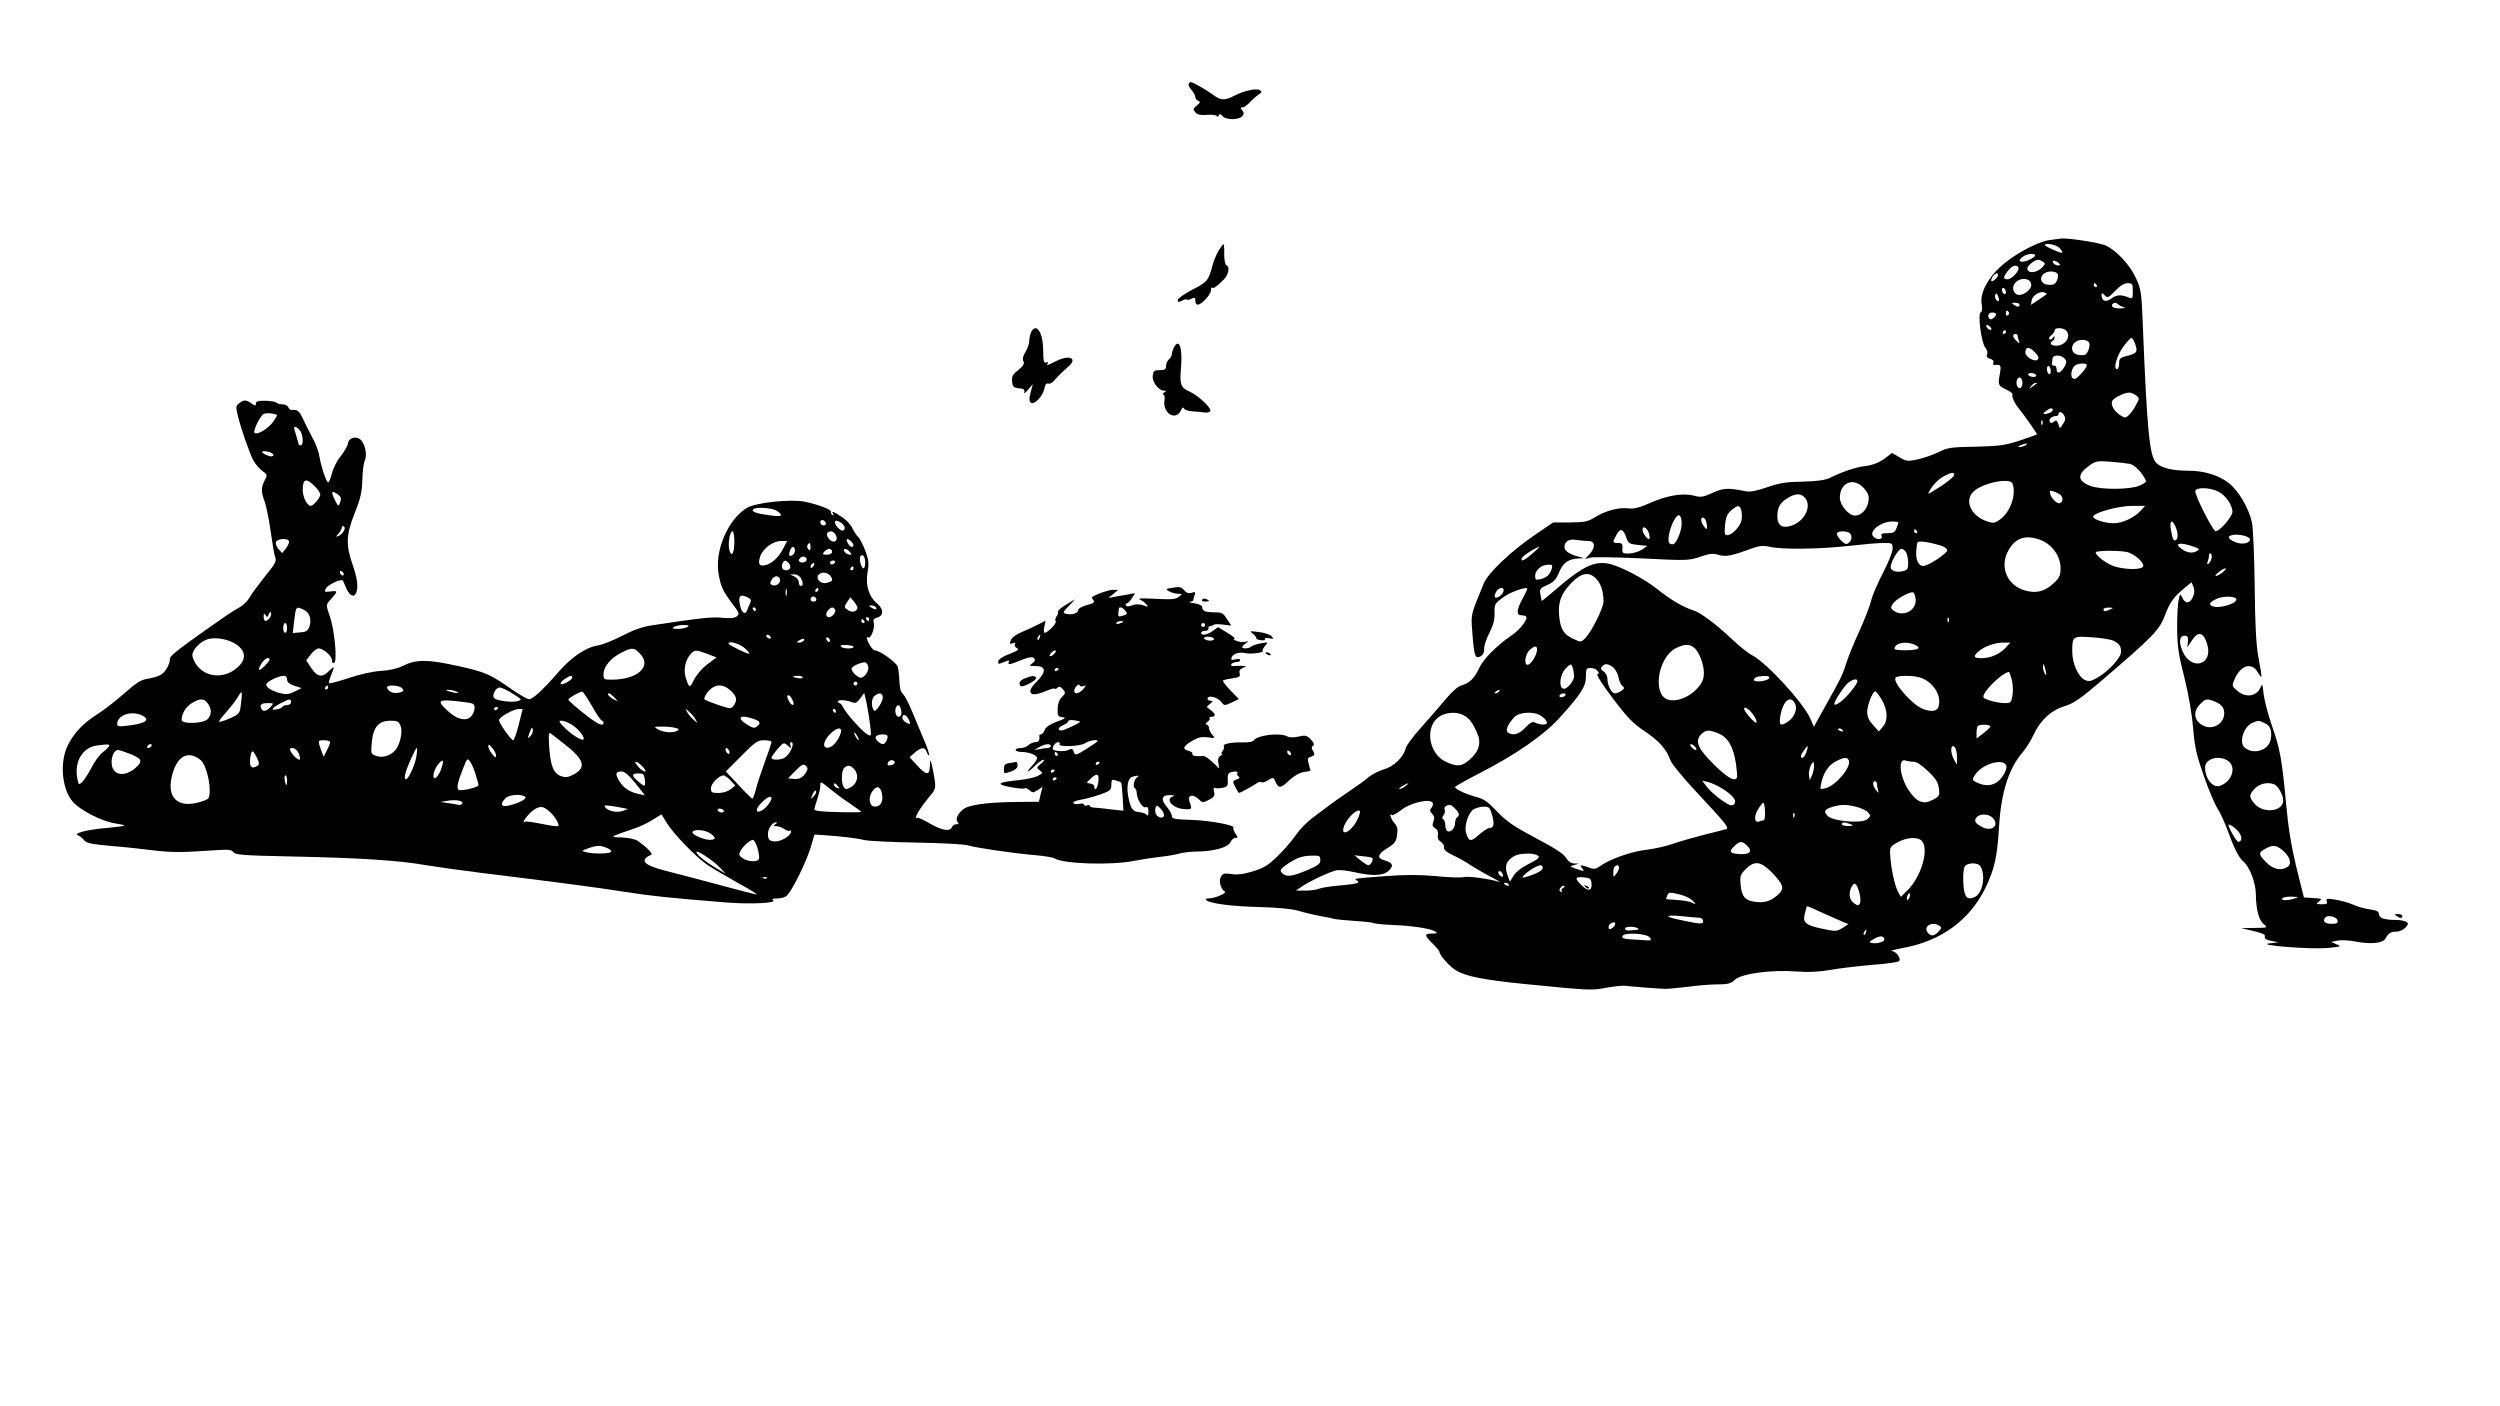 <?xml version="1.0" standalone="no"?>
<!DOCTYPE svg PUBLIC "-//W3C//DTD SVG 20010904//EN"
 "http://www.w3.org/TR/2001/REC-SVG-20010904/DTD/svg10.dtd">
<svg version="1.0" xmlns="http://www.w3.org/2000/svg"
 width="1280pt" height="720pt" viewBox="0 0 1280 720"
 preserveAspectRatio="xMidYMid meet">
<g transform="translate(0,720) scale(0.1,-0.1)"
fill="#000000" stroke="none">
<path d="M6086 6771 c-3 -4 3 -19 14 -31 11 -13 20 -29 20 -37 0 -7 7 -16 15
-19 12 -5 11 -9 -7 -24 -20 -16 -21 -20 -8 -35 10 -12 26 -16 62 -13 27 2 48
-1 48 -7 0 -5 4 -4 9 3 6 10 10 10 21 -3 16 -20 84 -20 100 0 10 12 10 18 0
30 -10 12 -10 15 2 15 7 0 25 12 39 28 14 15 34 32 44 39 16 10 17 14 6 21
-17 12 -80 -2 -131 -28 -51 -26 -69 -25 -111 6 -32 24 -103 64 -113 64 -3 0
-7 -4 -10 -9z"/>
<path d="M10488 5970 c-62 -11 -176 -73 -243 -133 -68 -60 -109 -141 -99 -193
4 -23 3 -39 -5 -43 -16 -10 4 -159 24 -181 9 -10 13 -25 9 -34 -5 -12 0 -19
15 -23 14 -3 20 -11 17 -20 -3 -7 0 -13 7 -12 32 4 34 -1 26 -47 -10 -55 -9
-59 36 -80 19 -9 32 -20 29 -25 -5 -8 9 -41 27 -63 35 -44 101 -138 98 -140
-2 -2 -42 -16 -89 -32 -74 -24 -103 -28 -225 -31 -127 -2 -145 -5 -190 -28
-28 -14 -76 -30 -106 -37 -52 -11 -59 -10 -94 11 l-38 22 -26 -20 c-35 -28
-68 -42 -116 -48 -43 -5 -120 -31 -174 -59 -25 -12 -63 -18 -140 -20 -85 -1
-121 -7 -184 -29 -55 -19 -87 -25 -110 -20 -89 18 -114 17 -170 -9 -48 -22
-60 -23 -93 -14 -56 15 -137 2 -223 -36 -58 -26 -85 -32 -114 -29 -48 7 -120
-13 -172 -46 -35 -22 -52 -25 -126 -26 l-87 0 -88 -60 c-127 -86 -245 -198
-268 -254 -69 -169 -65 -152 -57 -258 9 -114 14 -128 42 -113 12 7 19 20 18
38 -1 15 11 52 27 82 20 40 27 68 26 102 -1 45 1 48 46 81 39 28 122 56 122
42 0 -2 -11 -25 -25 -51 -30 -56 -32 -84 -7 -84 10 0 22 -3 25 -6 13 -13 -29
-67 -76 -99 -74 -50 -145 -122 -165 -168 -22 -49 -49 -75 -88 -86 -18 -4 -50
-32 -83 -72 -29 -35 -86 -100 -125 -144 -40 -44 -76 -92 -79 -107 -12 -46 -62
-94 -114 -108 -25 -8 -60 -25 -77 -40 -17 -15 -60 -46 -96 -70 -36 -24 -81
-56 -100 -70 -19 -15 -59 -44 -88 -66 -29 -21 -68 -61 -87 -89 -18 -27 -60
-76 -92 -107 -48 -47 -70 -61 -127 -79 -49 -15 -82 -19 -112 -14 -36 5 -44 3
-53 -14 -12 -22 -1 -64 20 -76 13 -8 -52 -35 -85 -35 -12 0 -16 -3 -10 -9 19
-17 134 -32 274 -35 95 -3 164 -9 200 -20 30 -9 79 -20 108 -26 30 -5 61 -11
70 -14 10 -3 57 -8 106 -11 49 -3 94 -8 98 -11 5 -3 50 -8 101 -10 101 -4 189
-18 215 -33 14 -9 11 -10 -15 -11 -42 0 -41 -9 2 -51 19 -19 35 -38 35 -42 0
-17 53 -77 84 -95 50 -31 147 -50 361 -71 325 -32 335 -33 410 -18 39 7 81 11
95 10 41 -5 173 -15 205 -16 17 0 71 5 120 11 50 7 117 12 151 12 50 0 66 4
87 24 33 31 189 52 315 42 61 -5 113 -2 174 8 48 9 145 20 215 26 70 5 131 14
136 19 13 13 -15 51 -38 52 -11 0 14 7 56 15 196 35 343 142 424 307 47 98 61
160 70 312 10 177 50 303 124 387 15 18 40 58 55 90 34 72 90 123 158 143 42
12 79 37 181 124 273 234 303 264 333 344 26 68 43 91 108 144 l27 22 10 -25
c6 -18 5 -34 -4 -52 -15 -33 -38 -35 -53 -3 -12 23 -12 23 -19 -10 -5 -19 -8
-83 -8 -144 1 -93 6 -133 37 -254 22 -88 39 -188 45 -260 8 -98 17 -136 55
-245 25 -72 57 -146 70 -166 13 -20 35 -68 50 -108 32 -90 59 -144 82 -163 32
-26 64 -111 64 -169 1 -77 15 -132 41 -152 21 -18 20 -18 -47 -19 l-69 -1 63
-15 c46 -11 62 -18 58 -28 -3 -10 6 -17 32 -22 l37 -8 -45 -5 c-76 -9 202 -31
294 -24 72 7 76 8 50 19 l-29 12 32 7 c17 4 58 2 90 -4 81 -16 143 -10 157 15
15 28 27 35 57 35 14 0 34 9 45 21 16 17 16 22 4 29 -8 6 -33 10 -55 10 -58 0
-85 10 -85 30 0 13 -11 19 -46 24 -25 3 -65 14 -88 25 -23 10 -64 21 -90 25
-42 7 -48 5 -43 -8 5 -13 -1 -16 -26 -16 -30 1 -31 2 -13 15 17 13 14 14 -30
17 l-48 3 -38 152 c-26 107 -42 204 -53 325 -21 229 -31 284 -73 403 -19 55
-38 127 -42 160 -6 55 -7 58 -17 34 -20 -46 -76 -53 -119 -15 -26 22 -27 25
-14 56 31 74 87 92 120 38 24 -39 24 -38 3 77 -12 65 -17 168 -19 365 -2 151
-8 297 -14 325 -15 71 -69 164 -119 202 -53 41 -126 63 -210 63 -78 0 -135 14
-161 40 -34 34 -47 159 -69 710 -6 162 -9 180 -35 236 -31 69 -103 145 -157
168 -35 14 -182 37 -224 35 -11 -1 -41 -5 -67 -9z m57 -40 c10 -11 16 -22 14
-24 -5 -5 -89 32 -89 39 0 14 60 2 75 -15z m-125 -38 c0 -10 -45 -32 -65 -32
-20 0 -19 10 3 26 19 15 62 19 62 6z m39 -31 c13 -8 13 -12 1 -26 -28 -33 -80
-39 -80 -9 0 14 38 44 55 44 5 0 16 -4 24 -9z m87 -18 c-8 -8 -36 5 -36 17 0
7 6 7 21 0 11 -7 18 -14 15 -17z m-212 -12 c9 -14 -33 -61 -55 -61 -24 0 -24
11 2 44 21 26 43 34 53 17z m202 -35 c3 -8 0 -24 -6 -36 -9 -16 -19 -20 -43
-18 -57 5 -44 68 15 68 16 0 31 -6 34 -14z m-306 -4 c0 -11 -22 -32 -32 -32
-5 0 -4 9 2 20 11 20 30 28 30 12z m170 -52 c0 -21 -35 -50 -62 -50 -24 0 -39
30 -26 53 21 40 88 38 88 -3z m335 0 c3 -5 1 -10 -4 -10 -6 0 -11 5 -11 10 0
6 2 10 4 10 3 0 8 -4 11 -10z m185 -31 c0 -35 -2 -40 -17 -34 -42 18 -65 17
-92 -3 -30 -22 -51 -14 -51 17 0 13 2 13 16 -1 15 -15 19 -13 54 23 25 26 46
39 63 39 25 0 27 -3 27 -41z m-650 -5 c0 -8 -4 -12 -10 -9 -5 3 -10 13 -10 21
0 8 5 12 10 9 6 -3 10 -13 10 -21z m210 -9 c0 -1 -18 -14 -41 -29 l-41 -27 4
23 c3 24 42 49 64 41 8 -3 14 -6 14 -8z m-246 -34 c-9 -10 -26 18 -18 30 5 9
9 8 14 -7 4 -10 6 -21 4 -23z m106 -21 c0 -13 -11 -13 -30 0 -12 8 -11 10 8
10 12 0 22 -4 22 -10z m506 1 c5 -5 18 -11 29 -14 11 -3 4 -5 -17 -6 -35 -1
-54 9 -41 23 9 8 17 8 29 -3z m-561 -40 c3 -5 1 -12 -5 -16 -5 -3 -10 1 -10 9
0 18 6 21 15 7z m-65 -10 c0 -13 -26 -32 -33 -24 -14 13 -6 33 13 33 11 0 20
-4 20 -9z m-24 -78 c-7 -7 -26 7 -26 19 0 6 6 6 15 -2 9 -7 13 -15 11 -17z
m382 -5 c29 -29 -3 -78 -50 -78 -28 0 -37 13 -18 25 6 3 10 12 10 18 0 7 -4 6
-10 -3 -5 -8 -13 -11 -17 -6 -4 4 0 13 10 20 9 7 17 18 17 25 0 15 43 14 58
-1z m-308 -8 c0 -5 -5 -10 -11 -10 -5 0 -7 5 -4 10 3 6 8 10 11 10 2 0 4 -4 4
-10z m60 -19 c0 -5 3 -17 7 -27 6 -15 4 -15 -14 2 -20 19 -21 34 -2 34 5 0 9
-4 9 -9z m600 -37 c17 -44 12 -53 -35 -65 -40 -10 -45 -14 -45 -40 0 -16 -5
-29 -11 -29 -21 0 -1 70 33 116 18 24 36 44 41 44 4 0 12 -12 17 -26z m-233 0
c3 -8 1 -27 -6 -40 -9 -21 -17 -25 -44 -22 -59 6 -46 78 15 78 17 0 31 -6 35
-16z m-277 -49 c18 -19 21 -28 12 -37 -13 -13 -62 14 -62 36 0 33 20 33 50 1z
m151 -31 c11 -13 11 -20 -1 -42 -19 -33 -40 -40 -40 -13 0 12 -6 20 -12 19 -7
-2 -13 3 -12 10 1 6 2 19 3 27 2 20 45 19 62 -1z m113 -32 c6 -10 -48 -72 -62
-72 -28 0 -19 62 10 73 21 8 46 8 52 -1z m-184 -33 c0 -11 -4 -17 -10 -14 -5
3 -10 15 -10 26 0 11 5 17 10 14 6 -3 10 -15 10 -26z m-75 -19 c3 -5 -3 -10
-14 -10 -11 0 -23 5 -26 10 -3 6 3 10 14 10 11 0 23 -4 26 -10z m-70 -40 c0
-13 -5 -25 -11 -27 -14 -5 -25 22 -17 42 8 23 28 12 28 -15z m74 -3 c-2 -1
-13 -9 -24 -17 -19 -14 -19 -14 -6 3 7 9 18 17 24 17 6 0 8 -1 6 -3z m507 -61
c19 -14 19 -15 0 -50 -10 -20 -27 -43 -37 -52 -17 -15 -20 -15 -43 0 -31 20
-50 52 -42 72 6 16 60 43 87 44 8 0 24 -6 35 -14z m-426 -75 c0 -10 -24 -21
-43 -21 -7 0 -3 7 7 15 22 17 36 19 36 6z m59 -29 c7 -14 6 -25 -6 -42 l-16
-23 -9 23 c-6 18 -11 20 -22 11 -11 -9 -16 -9 -21 0 -8 12 11 29 33 29 6 0 12
5 12 10 0 17 19 11 29 -8z m-112 -44 c-3 -8 -6 -5 -6 6 -1 11 2 17 5 13 3 -3
4 -12 1 -19z m-87 -108 c-8 -5 -22 -9 -30 -9 -10 0 -8 3 5 9 27 12 43 12 25 0z
m535 -95 c26 -6 65 -47 83 -88 2 -4 -14 -15 -35 -24 -48 -20 -192 -21 -247 -2
-72 26 -73 60 -5 108 30 21 42 22 104 17 39 -3 84 -8 100 -11z m-901 -60 c-3
-8 -29 -29 -57 -48 -80 -52 -81 -52 -68 -31 19 34 46 61 76 77 38 20 56 21 49
2z m300 -41 c21 -55 -11 -146 -64 -184 -26 -19 -34 -20 -65 -10 -84 28 -120
107 -70 154 47 44 187 72 199 40z m-759 -26 c22 -26 26 -39 21 -67 -6 -39 -37
-71 -68 -71 -33 0 -78 54 -78 92 0 80 74 107 125 46z m1811 -14 c38 -18 74
-69 74 -105 0 -24 -65 -99 -86 -99 -13 0 -104 178 -104 204 0 22 70 22 116 0z
m-808 -16 c15 -13 16 -35 1 -43 -13 -9 -45 20 -52 46 -4 17 -2 19 16 13 12 -3
28 -11 35 -16z m-1302 -23 c31 -48 -16 -125 -87 -140 -39 -9 -59 9 -59 52 0
45 14 70 53 93 43 27 73 25 93 -5z m-330 -60 c3 -14 3 -37 0 -51 -8 -32 -49
-74 -72 -74 -14 0 -16 8 -12 52 4 40 11 57 32 75 34 29 44 29 52 -2z m2043 -1
c-32 -35 -95 -64 -139 -63 -44 0 -106 21 -103 34 3 20 126 54 197 55 l69 0
-24 -26z m-2349 -67 c0 -33 -23 -91 -40 -102 -6 -4 -17 -2 -23 4 -13 13 4 88
30 127 19 29 33 17 33 -29z m124 17 c3 -9 6 -23 6 -32 -1 -15 -3 -14 -15 2
-17 22 -20 46 -6 46 5 0 12 -7 15 -16z m986 -8 c0 -3 -4 -16 -10 -30 -8 -21
-16 -26 -46 -26 -28 0 -35 -3 -30 -15 7 -18 -24 -21 -42 -3 -26 26 35 77 96
78 17 0 32 -2 32 -4z m1418 -21 c14 -31 15 -62 3 -70 -13 -7 -17 2 -26 53 -8
47 5 56 23 17z m-2697 -31 c5 -15 7 -30 3 -33 -7 -7 -34 28 -34 46 0 23 20 14
31 -13z m-115 -25 c11 -31 15 -34 60 -39 l49 -5 -28 -19 c-15 -10 -44 -19 -65
-20 -34 -1 -37 1 -35 27 1 22 -2 27 -23 27 -28 0 -29 2 -8 41 19 37 35 33 50
-12z m1489 31 c3 -5 1 -10 -4 -10 -6 0 -11 5 -11 10 0 6 2 10 4 10 3 0 8 -4
11 -10z m-351 -6 c20 -8 21 -38 1 -54 -11 -9 -19 -7 -40 14 -14 14 -23 31 -20
36 7 11 35 13 59 4z m2056 -35 c0 -21 -40 -29 -75 -15 -42 18 -45 33 -7 38 31
4 82 -10 82 -23z m-1069 -5 c57 -23 99 -83 99 -142 0 -38 -5 -50 -33 -76 -48
-45 -91 -56 -150 -39 -87 25 -128 114 -89 195 36 74 92 94 173 62z m-2318 -4
c35 0 37 -33 5 -68 l-23 -24 28 7 c15 4 134 2 265 -4 229 -12 239 -11 296 8
49 17 65 19 95 10 38 -11 65 -6 179 36 33 11 52 13 85 5 62 -14 253 -12 402 5
72 8 151 15 178 15 46 0 47 -1 47 -30 0 -16 -22 -72 -50 -125 -27 -52 -55
-116 -60 -142 -6 -25 -33 -94 -59 -152 -27 -58 -57 -131 -66 -161 -21 -66 -30
-84 -108 -223 l-60 -108 -18 42 c-38 83 -223 285 -298 324 -19 9 -66 47 -105
84 -82 77 -160 135 -196 146 -50 15 -116 54 -180 105 -73 59 -200 125 -260
135 -67 11 -125 -16 -236 -109 -54 -46 -99 -84 -100 -83 -1 1 -4 16 -7 33 -5
28 -3 32 35 49 33 14 45 27 61 66 21 50 48 68 106 70 25 1 25 1 -4 8 -47 12
-75 30 -75 49 0 30 22 44 60 38 19 -3 47 -6 63 -6z m1800 -22 c20 -6 37 -17
37 -25 0 -14 -77 -68 -114 -79 -28 -9 -48 22 -45 71 1 22 4 44 7 48 5 9 53 3
115 -15z m1307 -10 c20 -7 22 -11 10 -18 -22 -14 -48 -12 -75 6 -52 34 -12 41
65 12z m-3395 -33 c-42 -36 -60 -44 -53 -22 4 11 75 57 88 56 3 0 -13 -15 -35
-34z m1915 6 c5 -11 10 -35 10 -54 0 -29 -4 -36 -26 -41 -33 -9 -64 1 -64 20
0 26 40 94 55 94 8 0 19 -9 25 -19z m1128 3 c41 -8 99 -61 83 -77 -17 -17
-109 -12 -156 7 -40 17 -85 53 -85 68 0 9 113 11 158 2z m435 -34 c-3 -11 -10
-23 -16 -27 -7 -4 -8 0 -4 11 4 10 7 24 7 32 0 9 4 13 9 10 5 -3 7 -15 4 -26z
m-3378 -52 c-10 -31 -25 -45 -57 -53 -25 -6 -28 -4 -28 18 0 28 33 56 68 56
20 1 22 -3 17 -21z m3435 -18 c-33 -26 -52 -25 -21 0 13 11 28 20 35 20 6 0 0
-9 -14 -20z m-3206 -35 c24 -26 36 -65 36 -115 0 -32 -61 -154 -93 -187 -22
-22 -22 -22 -62 -4 -49 23 -65 48 -72 116 -7 70 9 115 62 170 53 54 92 60 129
20z m-476 -61 c-3 -19 -34 -41 -43 -32 -4 3 -2 16 5 27 13 25 43 28 38 5z
m2110 -42 c6 -57 -64 -94 -112 -59 -16 12 -17 16 -5 35 15 24 87 64 104 59 6
-2 11 -18 13 -35z m1640 4 c19 -19 -71 -52 -113 -42 -31 8 -25 23 19 42 27 12
81 12 94 0z m-643 -56 c-27 -12 -35 -12 -35 0 0 6 12 10 28 9 24 0 25 -1 7 -9z
m-828 -62 c-3 -8 -6 -5 -6 6 -1 11 2 17 5 13 3 -3 4 -12 1 -19z m1324 -117
c32 -107 -84 -138 -127 -34 -20 46 -15 78 11 78 16 0 19 -6 17 -30 l-3 -30 20
31 c34 55 63 50 82 -15z m-479 18 c29 -15 38 -28 38 -56 0 -29 -61 -97 -117
-130 -37 -22 -48 -24 -69 -14 -33 15 -64 84 -64 143 0 81 1 82 101 75 48 -3
98 -11 111 -18z m-1017 -21 c18 -8 22 -14 13 -20 -17 -10 -118 -10 -118 0 0
30 58 42 105 20z m464 -14 c-30 -33 -78 -54 -124 -54 -39 0 -44 9 -17 33 28
26 84 46 126 47 l39 0 -24 -26z m-1573 -29 c28 -52 36 -112 19 -145 -34 -65
-124 -111 -178 -91 -77 29 -48 213 41 261 57 30 92 23 118 -25z m-826 20 c0
-24 -27 -72 -45 -78 -23 -9 -19 49 5 73 24 24 40 26 40 5z m189 -136 c1 -28
-41 -75 -58 -64 -22 13 -12 75 16 103 25 25 27 25 34 7 4 -11 8 -32 8 -46z
m198 46 c12 -9 25 -31 29 -50 3 -19 12 -40 20 -46 12 -10 12 -14 -3 -25 -10
-7 -25 -14 -34 -14 -18 0 -39 40 -39 75 0 14 -9 30 -19 37 -15 9 -17 15 -9 25
14 17 29 16 55 -2z m2217 -20 c5 -22 4 -26 -4 -15 -5 8 -10 24 -10 34 0 26 6
18 14 -19z m-2295 1 c9 -11 9 -15 0 -18 -7 -2 27 -56 79 -124 73 -97 103 -128
160 -166 75 -50 115 -94 134 -149 6 -19 62 -87 129 -159 156 -167 174 -189
157 -195 -7 -2 -58 -16 -113 -29 -55 -14 -127 -35 -159 -46 -33 -12 -91 -25
-130 -30 -78 -8 -190 -47 -238 -81 -27 -19 -35 -21 -62 -11 -43 16 -51 15 -36
-3 15 -18 13 -18 -31 -3 -34 12 -34 12 -9 19 l25 7 -25 1 c-17 1 -31 11 -42
29 -12 20 -59 51 -155 101 -113 60 -149 85 -198 136 -47 50 -70 66 -105 74
-50 13 -110 40 -110 51 0 4 55 35 123 70 189 97 333 197 414 287 110 122 133
159 133 210 0 39 2 43 24 43 13 0 29 -6 35 -14z m2121 -45 c6 -22 8 -58 4 -80
-6 -38 -9 -41 -38 -41 -37 0 -103 17 -110 29 -13 21 93 127 131 131 1 0 7 -18
13 -39z m-1242 7 c-5 -15 -78 -24 -78 -9 0 12 18 19 53 20 19 1 27 -3 25 -11z
m779 1 c64 -24 106 -94 88 -148 -7 -23 -37 -27 -79 -11 -55 21 -156 135 -141
160 8 13 96 13 132 -1z m-327 -17 c0 -14 -53 -80 -83 -103 -53 -40 -45 -8 20
79 22 29 63 45 63 24z m-1835 -52 c-3 -5 -12 -10 -18 -10 -7 0 -6 4 3 10 19
12 23 12 15 0z m1960 -43 c30 -53 33 -106 5 -138 l-20 -24 -30 33 c-21 23 -30
42 -30 67 0 35 28 105 41 105 5 0 20 -20 34 -43z m-1620 23 c-3 -5 -13 -10
-21 -10 -8 0 -12 5 -9 10 3 6 13 10 21 10 8 0 12 -4 9 -10z m1175 -41 c15 -27
-2 -72 -36 -94 -39 -25 -46 -20 -39 28 13 77 51 111 75 66z m2155 7 c23 -10
37 -24 41 -41 15 -59 -50 -109 -106 -80 -47 24 -54 72 -15 110 28 29 34 30 80
11z m-2362 -75 c10 -17 14 -31 8 -31 -11 0 -61 58 -61 71 0 18 34 -8 53 -40z
m-1490 7 c29 -15 44 -34 68 -86 25 -54 14 -97 -37 -142 -40 -35 -63 -37 -120
-11 -86 39 -110 169 -43 226 34 28 94 34 132 13z m390 1 c22 -12 37 -28 37
-41 0 -11 -38 -10 -59 2 -14 7 -25 2 -51 -25 -33 -35 -62 -43 -89 -26 -15 10
-3 40 32 79 23 25 92 31 130 11z m3711 -41 c31 -13 40 -38 32 -84 -11 -56 -87
-80 -133 -42 -32 26 -5 110 41 128 29 12 31 12 60 -2z m-1404 -17 c0 -5 -16
-21 -35 -35 l-35 -27 0 29 c0 16 3 32 7 35 10 10 63 8 63 -2z m-755 -21 c3 -6
-1 -7 -9 -4 -18 7 -21 14 -7 14 6 0 13 -4 16 -10z m-637 -15 c49 -20 77 -68
90 -155 5 -36 8 -68 5 -72 -12 -21 -47 -1 -115 65 -85 83 -102 123 -68 157 24
24 38 25 88 5z m-118 -70 c7 -8 8 -15 2 -15 -5 0 -15 7 -22 15 -7 8 -8 15 -2
15 5 0 15 -7 22 -15z m569 -25 c-6 -16 -15 -30 -20 -30 -13 0 -11 13 7 38 21
30 25 28 13 -8z m765 14 c3 -9 6 -30 6 -47 l-1 -32 -14 25 c-16 28 -20 70 -6
70 5 0 12 -7 15 -16z m-548 -58 c13 -34 -67 -129 -120 -142 -28 -7 -28 -6 -21
27 11 53 38 92 75 111 42 22 59 23 66 4z m1942 -2 c44 -31 20 -106 -41 -127
-37 -14 -77 36 -77 94 0 45 72 65 118 33z m-1611 -4 c16 0 42 -17 74 -48 40
-37 51 -56 56 -87 5 -39 3 -42 -31 -60 -48 -26 -82 -13 -123 48 -47 70 -57
168 -16 153 8 -3 26 -6 40 -6z m-518 -66 l-13 -29 -4 27 c-2 15 3 37 10 50 12
22 13 22 16 2 1 -11 -3 -34 -9 -50z m989 53 c8 -10 7 -21 -4 -43 -30 -60 -80
-79 -139 -52 -29 13 -30 16 -9 46 33 47 128 78 152 49z m-1449 -125 c56 -35
77 -64 58 -81 -11 -9 -25 -4 -62 22 -26 18 -60 48 -74 66 l-26 34 30 -7 c17
-4 50 -19 74 -34z m791 24 c0 -8 3 -23 6 -33 5 -16 4 -16 -10 1 -18 22 -21 46
-6 46 6 0 10 -6 10 -14z m-2414 -11 c-11 -8 -25 -15 -30 -15 -6 1 0 7 14 15
32 19 40 18 16 0z m4449 9 c19 -8 45 -55 45 -82 0 -58 -102 -69 -147 -17 -29
34 -29 46 3 79 26 25 64 33 99 20z m-4310 -94 c4 -6 1 -18 -6 -26 -10 -12 -9
-18 4 -31 11 -12 13 -22 6 -39 -7 -19 -5 -27 10 -35 11 -8 16 -20 13 -35 -3
-15 3 -27 16 -35 10 -7 18 -19 15 -28 -2 -11 13 -24 49 -41 29 -14 67 -35 83
-47 17 -11 62 -38 100 -58 39 -20 61 -33 50 -30 -47 15 -163 31 -181 24 -11
-3 -73 -2 -139 5 -88 8 -158 8 -265 0 -166 -13 -160 -11 -141 -23 18 -12 -4
-17 -102 -26 -37 -3 -79 -10 -93 -15 -14 -6 -46 -10 -72 -10 l-47 0 35 24 c42
28 135 71 172 80 15 3 55 -1 90 -9 91 -21 149 -20 177 6 28 26 23 41 -17 53
-44 12 -40 32 12 64 37 23 45 33 49 67 5 31 1 45 -14 61 -17 18 -29 57 -13 41
4 -4 25 8 47 25 47 38 148 61 162 38z m1702 -45 c1 -25 -2 -45 -7 -45 -4 0
-15 -3 -23 -6 -25 -9 -28 26 -6 62 11 19 24 34 27 34 4 0 8 -20 9 -45z m-1587
15 c22 -22 25 -36 10 -45 -5 -3 -10 -17 -10 -29 0 -27 -24 -51 -40 -41 -5 3
-10 17 -10 30 0 13 -5 27 -10 30 -8 5 -7 11 1 21 6 7 9 20 6 28 -5 13 5 23 26
25 4 1 16 -8 27 -19z m2055 9 c24 -6 51 -19 59 -28 15 -16 15 -19 -3 -35 -26
-24 -175 -12 -203 16 -23 23 -17 35 25 47 44 13 71 13 122 0z m-1865 -43 c13
-47 8 -66 -16 -66 -7 0 -31 -16 -53 -35 -41 -37 -51 -35 -65 12 -10 32 11 100
37 118 12 8 36 15 53 15 29 0 32 -4 44 -44z m-686 -13 c-26 -65 -94 -106 -73
-44 12 34 55 81 75 81 10 0 10 -8 -2 -37z m2233 5 c-3 -8 -6 -5 -6 6 -1 11 2
17 5 13 3 -3 4 -12 1 -19z m1017 -7 c34 -37 -6 -71 -54 -46 -37 19 -45 32 -30
50 17 21 64 19 84 -4z m-729 -31 c17 -7 15 -9 -12 -9 -18 -1 -33 4 -33 9 0 12
17 12 45 0z m1991 -45 c15 -23 12 -45 -6 -45 -9 0 -50 71 -50 85 0 12 41 -17
56 -40z m-1625 -42 c37 -44 -6 -185 -76 -253 l-33 -32 -15 28 c-17 33 -35 117
-39 184 -3 42 -1 45 37 67 48 27 107 30 126 6z m-899 -20 c37 -33 17 -52 -49
-45 -39 5 -41 14 -11 42 26 24 36 25 60 3z m2742 -24 c39 -31 52 -70 30 -86
-32 -23 -73 -16 -110 21 -41 41 -42 51 -6 70 37 21 55 20 86 -5z m-3820 -25
c27 -10 18 -20 -40 -49 -33 -16 -63 -40 -74 -58 l-19 -31 -11 28 c-19 51 -9
80 35 104 22 12 84 16 109 6z m-1104 -28 c0 -20 -12 -28 -76 -55 -75 -31 -102
-33 -123 -7 -9 10 -3 19 26 39 52 35 80 46 131 46 38 1 42 -1 42 -23z m266 11
c8 -7 -8 -37 -20 -37 -6 0 -24 12 -41 26 l-30 25 43 -5 c24 -2 46 -6 48 -9z
m2046 -74 c62 -65 67 -84 28 -117 -38 -32 -69 -40 -117 -33 -50 8 -65 27 -71
86 -4 46 -2 53 26 81 45 45 77 41 134 -17z m1065 35 c31 -40 17 -137 -23 -159
-43 -22 -59 -3 -62 75 -2 41 2 73 9 82 14 17 63 18 76 2z m-2239 -15 c-2 -9
-25 -23 -57 -34 -47 -16 -52 -17 -40 -2 18 21 70 53 87 53 8 0 12 -7 10 -17z
m392 5 c0 -7 -7 -22 -15 -32 -14 -19 -15 -19 -15 5 0 14 3 29 7 32 10 11 23 8
23 -5z m-596 -34 c4 -10 1 -14 -6 -12 -15 5 -23 28 -10 28 5 0 13 -7 16 -16z
m454 -43 c6 -41 -15 -48 -48 -16 -39 38 -38 47 8 43 30 -2 38 -7 40 -27z
m-423 -11 c3 -6 -1 -7 -9 -4 -18 7 -21 14 -7 14 6 0 13 -4 16 -10z m1795 -41
c6 -22 7 -46 3 -54 -8 -13 -11 -13 -31 1 -24 16 -29 53 -11 85 14 26 26 16 39
-32z m-1518 24 c-6 -3 -9 -10 -6 -15 4 -7 2 -8 -5 -4 -9 6 -9 11 0 22 6 8 15
12 18 8 3 -4 0 -9 -7 -11z m603 -34 c24 -6 52 -20 62 -31 18 -20 18 -21 -3
-10 -12 6 -47 13 -78 14 -31 2 -56 4 -56 5 0 1 3 8 6 17 7 19 12 19 69 5z
m1171 -15 c-4 -9 -9 -15 -11 -12 -3 3 -3 13 1 22 4 9 9 15 11 12 3 -3 3 -13
-1 -22z m1974 -4 c-36 -12 -72 -12 -65 0 3 6 25 10 48 9 36 -1 38 -2 17 -9z
m-2414 -76 c44 -20 90 -40 104 -46 l24 -9 -30 -20 c-30 -18 -35 -19 -105 -4
-85 18 -101 32 -88 78 5 18 9 33 9 34 0 6 10 2 86 -33z m-633 -23 c9 -1 17 -8
17 -17 0 -17 -12 -17 -127 8 -76 16 -65 25 20 17 39 -4 80 -8 90 -8z m3265
-13 c3 -15 -4 -18 -32 -18 -34 0 -47 15 -29 34 13 13 58 1 61 -16z m-3698 -17
c0 -11 -15 -26 -26 -28 -7 -1 -10 5 -7 16 4 16 33 26 33 12z m1660 -11 c12 -7
12 -12 -4 -29 -22 -24 -39 -27 -55 -7 -27 32 20 61 59 36z m-1542 -15 c3 -3
-1 -5 -9 -6 -8 0 -24 -2 -36 -3 -13 -2 -23 3 -23 10 0 12 56 12 68 -1z m1165
-20 c-3 -9 -8 -14 -10 -11 -3 3 -2 9 2 15 9 16 15 13 8 -4z m-1105 -26 c9 -14
5 -15 -26 -13 -21 1 -56 4 -78 5 -31 2 -41 6 -37 16 8 21 128 14 141 -8z
m1200 -7 c4 -13 -37 -26 -65 -20 -15 3 -13 7 12 21 32 17 47 17 53 -1z"/>
<path d="M8117 2659 c7 -7 15 -10 18 -7 3 3 -2 9 -12 12 -14 6 -15 5 -6 -5z"/>
<path d="M6240 5918 c-11 -18 -25 -51 -31 -73 -21 -81 -27 -89 -104 -128 -41
-22 -75 -45 -75 -53 0 -12 4 -12 21 -4 11 7 23 9 26 6 3 -3 14 -1 24 5 16 8
19 6 19 -11 0 -11 5 -20 12 -20 20 0 68 52 68 74 0 10 3 17 6 13 7 -6 23 5 60
42 25 25 32 67 13 73 -6 2 -11 26 -11 56 1 29 -1 52 -4 52 -2 0 -13 -15 -24
-32z"/>
<path d="M5280 5501 c-5 -11 -10 -31 -10 -45 0 -14 -9 -40 -19 -57 -14 -22
-17 -38 -11 -49 6 -12 0 -23 -26 -44 -29 -23 -35 -33 -32 -59 3 -28 7 -32 35
-35 25 -2 31 -7 27 -20 -3 -9 6 -4 19 12 l25 29 -11 -42 c-8 -30 -8 -44 0 -52
16 -16 62 31 70 71 4 21 10 29 20 26 7 -3 21 4 31 16 17 20 31 35 72 71 50 43
5 63 -65 27 -45 -23 -49 -24 -40 -10 3 5 0 7 -9 4 -12 -4 -14 7 -15 61 0 91
-34 145 -61 96z"/>
<path d="M6010 5421 c-5 -11 -10 -26 -10 -34 0 -8 -7 -20 -15 -27 -8 -7 -15
-22 -15 -34 0 -17 -6 -21 -32 -21 -29 0 -33 -4 -36 -29 -4 -31 30 -76 57 -76
14 0 14 -1 1 -10 -8 -5 -10 -10 -4 -10 6 0 9 -13 6 -30 -10 -66 57 -107 84
-52 7 15 13 19 16 11 2 -7 22 -14 44 -15 21 -2 50 -4 63 -6 13 -2 26 2 28 8 5
16 -62 79 -106 99 -46 20 -52 35 -44 125 8 101 -10 151 -37 101z"/>
<path d="M1225 5136 c-18 -13 -18 -19 -8 -62 16 -66 59 -191 80 -231 10 -18
30 -42 45 -53 27 -20 28 -22 13 -50 -19 -37 -19 -57 1 -111 8 -24 22 -92 30
-151 8 -59 18 -118 23 -131 8 -20 0 -34 -53 -99 -33 -42 -69 -90 -78 -107 -10
-18 -32 -39 -49 -49 -17 -9 -51 -30 -75 -47 -224 -156 -284 -201 -284 -217 0
-28 -21 -67 -45 -82 -12 -8 -42 -17 -67 -21 -36 -5 -58 -19 -118 -72 -41 -36
-103 -85 -139 -108 -73 -46 -120 -95 -152 -157 -44 -86 -34 -224 22 -291 36
-44 153 -104 220 -113 27 -4 48 -9 45 -11 -2 -3 -46 -8 -98 -13 -95 -8 -167
-28 -138 -37 8 -3 22 -14 30 -24 13 -16 37 -21 135 -30 66 -5 158 -15 205 -21
101 -13 158 -13 304 -3 95 7 111 6 121 -8 10 -14 50 -17 291 -22 351 -7 555
-20 697 -45 62 -10 191 -28 287 -40 350 -43 568 -71 720 -95 148 -23 236 -32
520 -55 129 -11 273 -4 248 11 -8 6 -1 9 23 9 22 0 42 7 51 18 29 32 97 172
118 241 l20 68 48 -3 c94 -7 168 -15 207 -25 22 -5 141 -11 265 -13 129 -2
242 -8 265 -14 47 -14 235 -41 351 -51 44 -4 86 -11 93 -16 47 -29 295 -36
411 -12 41 8 100 17 130 20 30 3 73 10 95 16 22 6 62 11 89 11 87 0 163 21
175 47 6 13 18 23 26 23 14 0 14 2 0 23 -8 13 -13 26 -10 29 13 12 -118 37
-212 40 -88 3 -103 5 -103 20 0 9 -12 30 -26 47 -33 39 -26 61 18 60 18 -1 25
-3 16 -6 -45 -11 -7 -60 50 -65 45 -4 47 -2 33 35 -14 35 14 45 45 16 21 -20
23 -20 54 -4 27 14 31 21 26 42 -4 14 -3 22 3 19 5 -3 22 -3 39 0 27 6 30 10
28 40 -2 21 2 35 11 38 23 9 45 7 38 -3 -3 -5 0 -13 7 -17 8 -5 4 -10 -11 -15
-21 -8 -21 -10 -6 -39 8 -16 17 -30 18 -30 7 0 79 40 92 50 8 6 19 9 24 5 6
-3 22 2 35 11 25 15 26 15 37 -10 16 -34 27 -33 71 10 23 21 52 38 73 41 19 3
35 6 35 7 0 1 -4 16 -9 33 -8 28 -7 33 10 38 21 7 23 13 9 35 -6 9 -5 17 3 22
8 5 5 14 -11 31 -21 22 -28 24 -63 16 -25 -6 -47 -6 -59 1 -37 20 -154 6 -171
-21 -4 -7 -28 -11 -55 -10 -62 1 -106 -8 -98 -20 3 -6 0 -16 -6 -24 -7 -8 -9
-15 -4 -15 5 0 2 -5 -7 -10 -11 -6 -15 -18 -11 -37 l5 -28 -35 33 c-20 19 -42
33 -49 32 -31 -5 -60 1 -54 10 3 5 -6 12 -20 16 -34 8 -28 24 21 52 30 17 48
21 78 17 38 -6 39 -5 23 13 -9 10 -17 26 -17 35 0 9 -6 17 -12 17 -8 1 -6 6 4
14 10 7 15 16 11 19 -3 4 1 7 10 7 24 0 21 16 -5 35 -23 16 -23 16 -4 30 11 8
17 16 13 16 -4 1 -11 2 -17 3 -5 0 -9 6 -7 11 4 17 51 5 69 -18 16 -21 17 -21
54 -4 l37 18 -43 44 c-24 25 -41 47 -38 51 4 3 25 8 48 11 35 5 41 9 37 25 -4
13 1 22 16 28 21 9 21 9 -3 11 -14 0 -33 0 -44 -1 -11 -1 -15 3 -12 9 4 6 16
11 27 11 10 0 19 5 19 10 0 6 -11 8 -25 4 -20 -5 -24 -3 -19 10 8 20 39 29 70
22 27 -7 99 3 89 12 -3 3 3 14 12 25 18 19 17 20 -22 13 -22 -4 -44 -12 -50
-17 -10 -10 -45 -12 -45 -3 0 4 8 13 18 20 16 12 16 13 -3 8 -11 -3 -31 -1
-45 5 -14 5 -18 10 -10 11 8 0 -7 13 -34 29 l-50 30 -27 -20 c-29 -20 -59 -25
-59 -9 0 6 9 10 20 10 11 0 19 5 17 12 -1 7 3 12 10 13 6 0 14 3 18 6 3 4 25
4 48 1 l41 -5 -22 34 c-19 30 -26 34 -66 34 -45 0 -61 7 -61 28 0 7 -18 15
-40 18 -22 3 -32 7 -22 8 9 0 17 5 17 10 0 5 3 17 7 26 5 14 2 16 -16 10 -15
-5 -27 -1 -39 14 -14 16 -24 18 -57 12 -38 -6 -39 -8 -18 -19 12 -7 32 -12 45
-12 23 -1 23 -1 3 -16 -16 -13 -39 -14 -120 -10 -62 4 -92 3 -80 -3 12 -5 27
-16 34 -25 12 -14 10 -15 -16 -5 -20 6 -38 7 -56 0 -17 -7 -28 -7 -32 -1 -4 6
-2 10 3 10 5 0 18 12 27 27 l17 26 -33 -6 c-19 -3 -50 -9 -69 -12 l-35 -7 25
21 25 21 -27 0 c-22 0 -82 -21 -107 -37 -2 -1 1 -8 7 -16 9 -10 2 -16 -33 -25
-26 -7 -45 -18 -45 -26 0 -16 -32 -26 -61 -19 -19 5 -18 8 13 40 l33 35 -47
-28 c-26 -15 -44 -32 -41 -36 2 -5 -1 -15 -7 -23 -6 -8 -9 -19 -5 -26 7 -10
-40 -58 -57 -59 -4 0 -5 14 -1 31 l6 31 -39 -20 c-21 -11 -58 -28 -82 -38 -24
-10 -47 -25 -53 -35 -13 -25 -11 -29 8 -22 10 4 14 2 9 -5 -3 -6 1 -15 10 -20
14 -8 6 -13 -37 -30 -33 -12 -55 -27 -58 -37 -2 -13 1 -16 13 -11 9 3 23 9 31
12 11 4 13 2 9 -9 -4 -12 8 -10 56 10 47 19 65 22 74 13 8 -8 6 -15 -8 -26
-19 -13 -17 -14 16 -14 54 0 56 -29 7 -79 -26 -25 -37 -44 -33 -55 7 -17 31
-14 92 11 17 7 32 10 32 7 0 -4 6 -2 13 4 10 9 17 7 29 -7 15 -17 14 -20 -5
-40 -14 -13 -21 -34 -22 -60 -1 -36 2 -40 24 -43 22 -2 17 -7 -28 -23 -35 -13
-56 -27 -62 -42 -5 -13 -13 -23 -19 -23 -5 0 -9 -3 -9 -7 4 -22 -3 -33 -20
-33 -11 0 -26 -7 -35 -15 -8 -8 -26 -15 -40 -15 -14 0 -26 -4 -26 -10 0 -5 13
-10 29 -10 39 0 81 -16 81 -32 0 -6 -12 -25 -27 -40 -36 -38 -22 -36 17 2 17
17 36 30 43 30 7 0 1 -9 -13 -20 -24 -19 -24 -21 -7 -34 18 -14 17 -15 -10
-29 -15 -8 -58 -17 -95 -21 -111 -11 -123 -21 -45 -36 38 -7 71 -10 74 -6 4 3
14 -1 24 -10 16 -14 19 -14 42 1 l25 16 -10 -38 -9 -38 -112 -1 c-127 -1 -217
-11 -259 -28 -35 -15 -61 -59 -45 -75 8 -8 6 -11 -6 -11 -10 0 -20 -7 -23 -15
-10 -24 -52 -17 -114 19 -32 19 -61 32 -64 29 -3 -4 -6 -3 -6 1 0 15 24 52 62
99 38 45 40 49 33 98 -4 27 -11 62 -15 77 -8 25 -8 25 -9 -10 -1 -50 -19 -49
-66 4 l-38 41 27 24 c34 29 53 29 61 2 4 -11 9 -18 12 -16 2 3 -7 34 -22 69
-15 34 -42 101 -62 148 -19 47 -42 91 -50 97 -11 8 -17 31 -18 65 -1 29 -5 63
-9 75 -7 22 -92 83 -117 83 -8 1 -21 17 -31 36 -13 28 -13 34 -2 30 15 -6 36
56 27 80 -4 10 2 17 15 21 37 9 38 43 4 72 -44 36 -62 96 -50 162 8 44 6 61
-12 110 -12 32 -29 64 -36 70 -8 6 -21 27 -30 45 -8 18 -33 44 -55 58 -42 28
-54 32 -43 14 4 -7 3 -8 -5 -4 -6 4 -9 11 -6 15 6 10 -62 37 -133 52 -72 15
-254 -4 -299 -32 -96 -59 -164 -218 -144 -336 11 -66 22 -89 69 -152 38 -50
40 -55 24 -67 -12 -9 -35 -11 -74 -7 -53 5 -106 0 -362 -39 -47 -7 -94 -24
-150 -53 -44 -23 -101 -46 -126 -50 -60 -9 -135 -60 -201 -136 -76 -88 -131
-139 -150 -139 -9 0 -47 22 -85 48 -118 82 -135 90 -279 122 -157 35 -215 35
-284 0 -26 -13 -68 -23 -112 -25 -42 -3 -109 -18 -165 -37 -52 -17 -96 -29
-99 -26 -3 3 2 21 10 41 20 48 19 50 -10 22 -35 -36 -60 -32 -91 14 l-26 40
23 30 c13 17 30 31 40 31 25 0 69 -39 69 -61 0 -12 4 -17 11 -13 17 10 2 166
-22 238 -20 57 -20 59 -2 80 45 50 45 52 7 48 -34 -4 -35 -3 -25 16 10 18 77
50 86 40 1 -1 10 -20 18 -40 17 -39 40 -50 51 -22 11 30 6 71 -19 144 -35 102
-33 152 11 263 30 74 37 107 39 167 1 41 6 87 13 102 13 30 1 88 -23 108 -23
19 -60 8 -63 -19 -2 -14 -19 -43 -37 -66 -19 -22 -39 -62 -45 -88 -7 -26 -16
-47 -20 -47 -9 0 -36 80 -45 135 -3 22 -19 65 -36 95 -16 30 -38 74 -49 98
-18 39 -28 46 -56 43 -7 -1 -14 5 -18 14 -3 8 -16 15 -30 15 -14 0 -27 4 -30
8 -3 5 -28 9 -56 10 -38 1 -50 -3 -50 -14 0 -13 -3 -13 -22 0 -28 20 -39 20
-63 2z m194 -62 c1 -1 -9 -18 -23 -37 -26 -34 -81 -66 -93 -53 -9 9 28 85 46
96 14 8 58 4 70 -6z m121 -85 c13 -23 13 -69 0 -69 -5 0 -10 1 -10 3 0 1 -7
23 -14 49 -13 41 -13 46 0 41 8 -3 19 -14 24 -24z m-156 -105 c25 -10 19 -26
-6 -19 -31 10 -47 25 -26 25 9 0 23 -3 32 -6z m227 -173 c16 -16 29 -35 29
-43 -1 -17 -35 -58 -49 -58 -18 0 -41 44 -41 81 0 58 17 64 61 20z m122 -45
c13 -10 15 -19 9 -37 -9 -24 -9 -24 -26 8 -24 47 -19 56 17 29z m2245 -82 c35
-24 26 -31 -32 -23 -70 9 -98 18 -91 30 10 15 99 10 123 -7z m250 -62 c2 -7
-3 -12 -12 -12 -9 0 -16 7 -16 16 0 17 22 14 28 -4z m96 -19 c3 -7 0 -15 -6
-19 -13 -8 -51 34 -42 47 6 10 42 -10 48 -28z m-2564 -22 c-5 -10 -17 -22 -27
-25 -16 -6 -16 -6 0 12 9 10 17 24 17 31 0 7 5 9 10 6 7 -4 7 -12 0 -24z
m2000 -55 c0 -59 -15 -83 -26 -41 -8 31 3 95 16 95 6 0 10 -24 10 -54z m519
35 c16 -30 -11 -47 -33 -22 -10 11 -15 25 -11 30 10 17 33 13 44 -8z m-2799
-35 c0 -8 -8 -24 -18 -36 l-17 -22 -19 21 c-10 11 -16 27 -13 36 8 19 67 21
67 1z m2878 2 c14 -14 16 -28 2 -28 -5 0 -14 9 -20 20 -12 22 -1 27 18 8z
m-347 -35 c-24 -47 -58 -78 -93 -87 -31 -7 -39 7 -25 47 13 38 65 77 105 77
l32 0 -19 -37z m139 5 c0 -16 -3 -19 -11 -11 -6 6 -8 16 -5 22 11 17 16 13 16
-11z m-80 -17 c0 -10 -7 -21 -15 -25 -16 -6 -19 3 -9 28 8 22 24 20 24 -3z
m190 -6 c0 -10 -10 -15 -26 -15 -22 0 -25 2 -14 15 7 8 19 15 26 15 8 0 14 -7
14 -15z m91 -1 c12 -14 11 -16 -5 -13 -11 2 -21 10 -24 17 -5 17 13 15 29 -4z
m79 -55 c0 -16 -4 -29 -9 -29 -11 0 -24 48 -16 61 11 17 25 -1 25 -32z m-300
16 c0 -8 -9 -15 -20 -15 -20 0 -26 11 -13 23 12 13 33 7 33 -8z m-90 -20 c13
-16 6 -35 -15 -35 -18 0 -26 15 -19 34 8 20 18 20 34 1z m235 5 c-3 -5 -10
-10 -16 -10 -5 0 -9 5 -9 10 0 6 7 10 16 10 8 0 12 -4 9 -10z m-113 -22 c-7
-7 -12 -8 -12 -2 0 6 3 14 7 17 3 4 9 5 12 2 2 -3 -1 -11 -7 -17z m208 -8 c0
-5 -5 -10 -11 -10 -5 0 -7 5 -4 10 3 6 8 10 11 10 2 0 4 -4 4 -10z m-2610 -31
c0 -6 -4 -7 -10 -4 -5 3 -10 11 -10 16 0 6 5 7 10 4 6 -3 10 -11 10 -16z
m2494 -11 c12 -19 10 -23 -20 -32 -30 -9 -60 20 -43 41 15 18 49 13 63 -9z
m-154 -7 c13 -25 13 -41 0 -41 -5 0 -10 8 -10 18 0 11 -10 24 -22 30 l-23 11
22 0 c12 1 27 -8 33 -18z m-107 -5 c7 -19 -18 -40 -38 -32 -13 4 -14 10 -5 26
12 23 35 26 43 6z m34 -83 c-3 -10 -5 -4 -5 12 0 17 2 24 5 18 2 -7 2 -21 0
-30z m163 27 c0 -5 -5 -10 -11 -10 -5 0 -7 5 -4 10 3 6 8 10 11 10 2 0 4 -4 4
-10z m-359 -40 c14 -8 16 -15 10 -28 -5 -9 -12 -25 -15 -35 -9 -28 -30 -15
-37 24 -11 49 1 60 42 39z m349 -11 c0 -5 -7 -9 -15 -9 -15 0 -20 12 -9 23 8
8 24 -1 24 -14z m210 -39 c0 -21 -27 -29 -48 -14 -21 14 -21 16 -5 41 l17 25
18 -22 c10 -12 18 -26 18 -30z m95 0 c8 -13 -5 -13 -25 0 -13 8 -13 10 2 10 9
0 20 -4 23 -10z m-2930 -12 c30 -13 42 -50 29 -87 -8 -21 -17 -27 -47 -29
l-38 -3 6 53 c10 86 10 85 50 66z m2315 2 c0 -5 -2 -10 -4 -10 -3 0 -8 5 -11
10 -3 6 -1 10 4 10 6 0 11 -4 11 -10z m405 0 c8 -13 -13 -40 -31 -40 -17 0
-18 22 -2 38 15 15 25 15 33 2z m1485 -5 c15 -18 13 -20 -16 -29 -17 -5 -20
-2 -18 16 3 29 2 28 13 28 5 0 14 -7 21 -15z m-4380 -40 c-18 -22 -30 -18 -30
8 0 17 2 19 10 7 7 -12 10 -11 16 5 5 12 9 14 12 7 2 -7 -2 -19 -8 -27z m3070
-5 c0 -5 -2 -10 -4 -10 -3 0 -8 5 -11 10 -3 6 -1 10 4 10 6 0 11 -4 11 -10z
m-25 -10 c3 -5 1 -10 -4 -10 -6 0 -11 5 -11 10 0 6 2 10 4 10 3 0 8 -4 11 -10z
m1325 -4 c0 -2 -9 -6 -20 -9 -11 -3 -18 -1 -14 4 5 9 34 13 34 5z m-4280 -31
c0 -14 -4 -25 -10 -25 -5 0 -10 11 -10 25 0 14 5 25 10 25 6 0 10 -11 10 -25z
m4700 15 c0 -5 -4 -10 -10 -10 -5 0 -10 5 -10 10 0 6 5 10 10 10 6 0 10 -4 10
-10z m-2650 -10 c-8 -5 -31 -10 -50 -10 -26 0 -31 3 -20 10 8 5 31 10 50 10
26 0 31 -3 20 -10z m425 -50 c3 -5 2 -10 -4 -10 -5 0 -13 5 -16 10 -3 6 -2 10
4 10 5 0 13 -4 16 -10z m1378 -5 c-3 -9 -8 -14 -10 -11 -3 3 -2 9 2 15 9 16
15 13 8 -4z m-4117 -32 c54 -35 57 -79 9 -121 -81 -72 -200 -43 -229 55 -9 30
39 82 84 92 41 9 101 -3 136 -26z m3044 16 c0 -6 -4 -7 -10 -4 -5 3 -10 11
-10 16 0 6 5 7 10 4 6 -3 10 -11 10 -16z m1965 11 c3 -6 -5 -10 -19 -10 -14 0
-28 5 -31 10 -3 6 5 10 19 10 14 0 28 -4 31 -10z m-2100 -10 c-3 -5 -14 -10
-23 -10 -15 0 -15 2 -2 10 20 13 33 13 25 0z m-305 -36 c17 -15 29 -28 26 -31
-5 -5 -106 45 -106 52 0 15 53 1 80 -21z m560 4 c0 -12 -58 -10 -65 2 -4 6 8
9 29 8 20 -2 36 -6 36 -10z m-1095 -33 c66 -65 -8 -134 -142 -135 -41 0 -43 1
-43 29 0 38 38 83 93 110 54 27 63 26 92 -4z m347 -3 l47 -18 -46 -34 c-27
-20 -56 -54 -69 -79 -23 -46 -25 -46 -43 9 -13 40 -2 91 25 121 21 23 27 23
86 1z m1778 3 c-7 -8 -17 -15 -22 -15 -6 0 -5 7 2 15 7 8 17 15 22 15 6 0 5
-7 -2 -15z m-4020 -32 c0 -10 -42 -53 -52 -53 -5 0 -1 14 9 30 15 27 43 41 43
23z m3065 -34 c7 -21 -18 -59 -38 -59 -15 0 -47 31 -47 46 0 11 40 31 67 33 6
1 15 -8 18 -20z m975 -13 c0 -3 -4 -8 -10 -11 -5 -3 -10 -1 -10 4 0 6 5 11 10
11 6 0 10 -2 10 -4z m-3950 -55 c0 -14 11 -23 37 -32 l37 -12 -36 -18 c-28
-14 -42 -16 -74 -8 -49 13 -78 34 -69 49 9 15 63 39 88 40 10 0 17 -7 17 -19z
m1460 9 c0 -5 -13 -16 -30 -25 -35 -18 -41 -4 -8 19 26 18 38 20 38 6z m1180
1 c0 -4 -11 -6 -25 -3 -14 2 -25 6 -25 8 0 2 11 4 25 4 14 0 25 -4 25 -9z
m280 -31 c0 -5 -4 -10 -10 -10 -5 0 -10 5 -10 10 0 6 5 10 10 10 6 0 10 -4 10
-10z m1158 -13 c15 6 14 3 -2 -15 -21 -24 -46 -29 -46 -9 0 17 24 41 28 28 2
-5 11 -7 20 -4z m-3868 -7 c0 -5 -5 -10 -11 -10 -5 0 -7 5 -4 10 3 6 8 10 11
10 2 0 4 -4 4 -10z m380 -5 c10 -12 7 -15 -16 -21 -28 -7 -55 3 -62 24 -6 18
63 15 78 -3z m1682 -12 c31 -29 34 -49 14 -76 -13 -17 -17 -17 -77 3 -35 12
-68 25 -72 29 -4 5 4 22 18 40 35 40 77 42 117 4z m-1116 -15 c48 -31 49 -31
23 -38 -29 -8 -106 2 -119 16 -13 14 8 54 28 54 10 0 40 -14 68 -32z m-291 12
c25 -11 -1 -11 -35 0 -20 6 -21 8 -5 8 11 0 29 -3 40 -8z m-1101 -61 c-6 -53
-7 -54 -57 -77 -27 -12 -52 -20 -55 -17 -3 2 13 24 35 47 21 24 48 58 58 75
10 18 20 31 22 29 2 -2 1 -27 -3 -57z m1797 -14 c23 -41 46 -75 51 -75 4 0 8
-4 8 -10 0 -23 -33 -7 -104 50 -42 33 -76 64 -76 68 0 8 56 40 71 41 4 1 26
-33 50 -74z m115 44 c19 -22 19 -22 -3 -10 -24 12 -39 31 -25 31 5 0 17 -10
28 -21z m1309 -141 c7 -58 6 -59 -13 -49 -25 13 -111 109 -125 139 -6 12 -14
22 -19 22 -4 0 -8 4 -8 9 0 10 46 7 74 -5 15 -6 25 -1 40 20 l21 28 12 -52 c6
-29 14 -79 18 -112z m65 140 c-1 -22 -36 -75 -44 -67 -15 15 -16 58 -1 73 23
23 45 20 45 -6z m-462 -13 c14 -29 -2 -34 -18 -6 -12 24 -13 31 -2 31 5 0 14
-11 20 -25z m-2994 -17 c21 -29 20 -57 -1 -80 -21 -23 -133 -27 -133 -4 0 32
21 67 52 86 43 26 63 25 82 -2z m426 7 c0 -8 -9 -15 -19 -15 -11 0 -22 -4 -25
-9 -3 -5 -17 -11 -31 -13 -33 -7 -22 8 23 32 45 23 52 24 52 5z m898 -1 c36
-5 42 -8 42 -30 0 -13 -9 -33 -19 -43 -25 -25 -70 -15 -115 26 -67 61 -58 66
92 47z m-1003 -24 c-21 -23 -41 -26 -48 -6 -8 19 1 26 36 26 29 0 30 0 12 -20z
m3228 -12 c6 -23 1 -38 -13 -38 -12 0 -20 28 -14 45 9 22 21 18 27 -7z m-2063
8 c0 -3 -4 -8 -10 -11 -5 -3 -10 -1 -10 4 0 6 5 11 10 11 6 0 10 -2 10 -4z
m106 -86 c-11 -44 -24 -80 -29 -80 -10 0 -72 88 -72 103 0 15 74 57 101 57
l20 0 -20 -80z m906 25 c11 -20 11 -20 -11 0 -13 11 -28 29 -33 40 -11 20 -11
20 11 0 13 -11 28 -29 33 -40z m718 45 c0 -5 -2 -10 -4 -10 -3 0 -8 5 -11 10
-3 6 -1 10 4 10 6 0 11 -4 11 -10z m-3555 -22 c48 -22 23 -42 -67 -53 -49 -6
-58 -5 -58 8 0 45 71 70 125 45z m3925 -17 c15 -28 13 -33 -10 -21 -11 6 -20
17 -20 25 0 21 17 18 30 -4z m-791 -2 c34 -12 38 -21 16 -39 -12 -10 -21 -8
-50 10 -57 36 -37 54 34 29z m1671 -14 c0 -7 -82 -45 -95 -45 -23 0 -18 16 10
28 14 6 25 15 25 20 0 5 14 7 30 4 17 -2 30 -6 30 -7z m-3479 -22 c12 -32 -3
-96 -28 -125 -25 -28 -66 -40 -97 -28 -28 10 -28 11 -22 73 8 77 36 107 97
107 34 0 41 -4 50 -27z m876 7 c34 -20 70 -67 60 -76 -8 -9 -67 29 -101 65
-26 27 -27 31 -10 31 10 0 33 -9 51 -20z m-211 -59 c-15 -15 -16 -13 -4 19 9
26 13 30 16 16 2 -10 -3 -26 -12 -35z m742 42 c18 -4 20 -8 10 -14 -20 -13
-70 -10 -98 6 -24 14 -24 14 20 15 25 0 56 -3 68 -7z m847 -25 c-11 -37 -40
-73 -64 -76 -32 -5 -27 33 8 69 36 36 65 39 56 7z m-1416 -57 c102 -79 115
-120 49 -156 -29 -15 -42 -17 -65 -9 -38 13 -54 51 -61 147 -4 70 -3 80 9 71
8 -6 38 -30 68 -53z m1501 39 c6 -11 8 -20 6 -20 -3 0 -10 9 -16 20 -6 11 -8
20 -6 20 3 0 10 -9 16 -20z m153 4 c7 -8 -10 -44 -21 -44 -18 0 -45 28 -38 38
8 13 48 16 59 6z m-2853 -34 c0 -6 -7 -25 -17 -43 l-16 -32 -13 35 c-18 49
-17 50 16 50 17 0 30 -5 30 -10z m2260 1 c0 -5 -15 -51 -34 -102 -19 -52 -40
-115 -46 -141 -7 -27 -15 -47 -19 -47 -3 1 -35 32 -70 70 l-65 69 80 80 c71
72 83 80 117 80 20 0 37 -4 37 -9z m1670 5 c0 -3 -26 -21 -57 -40 -55 -35 -58
-35 -65 -16 -6 18 -11 19 -28 10 -18 -10 -80 -6 -80 5 0 16 15 35 27 35 8 0
11 -4 8 -10 -10 -16 108 -12 131 5 17 13 64 21 64 11z m-1573 -23 c-4 9 -2 17
3 17 21 0 1 -54 -29 -77 -19 -15 -71 -17 -71 -3 0 5 14 25 31 45 31 35 32 35
52 18 19 -17 20 -17 14 0z m-3487 0 c0 -5 -15 -20 -33 -34 -18 -14 -45 -51
-60 -82 -16 -30 -37 -63 -47 -72 -17 -15 -18 -14 -25 23 -14 85 28 154 100
165 52 7 65 7 65 0z m215 -3 c-3 -5 -11 -10 -16 -10 -6 0 -7 5 -4 10 3 6 11
10 16 10 6 0 7 -4 4 -10z m1765 -49 c-1 -12 -5 -11 -20 8 -11 13 -20 31 -20
40 1 12 5 11 20 -8 11 -13 20 -31 20 -40z m2840 49 c0 -5 -8 -10 -17 -10 -10
0 -29 -3 -43 -6 l-25 -5 25 15 c29 18 60 21 60 6z m-3851 -36 c6 -15 9 -29 7
-32 -7 -7 -35 17 -47 40 -8 14 -6 18 9 18 11 0 24 -12 31 -26z m604 -11 c-6
-46 -41 -123 -55 -123 -6 0 -7 11 -3 28 8 33 52 132 59 132 3 0 2 -17 -1 -37z
m1601 22 c3 -8 1 -15 -3 -15 -5 0 -11 7 -15 15 -3 8 -1 15 3 15 5 0 11 -7 15
-15z m-3065 -16 c57 -24 62 -36 29 -67 -56 -52 -120 -44 -126 15 -4 37 12 73
32 73 7 0 36 -10 65 -21z m649 -60 c-25 -16 -38 -9 -38 20 0 16 3 37 7 47 5
13 10 9 26 -21 15 -31 16 -39 5 -46z m5292 60 c0 -6 -4 -7 -10 -4 -5 3 -10 11
-10 16 0 6 5 7 10 4 6 -3 10 -11 10 -16z m-1195 1 c3 -5 1 -10 -4 -10 -6 0
-11 5 -11 10 0 6 2 10 4 10 3 0 8 -4 11 -10z m-4387 -32 c33 -28 59 -162 39
-195 -4 -7 -31 -17 -61 -24 -98 -22 -149 29 -128 128 23 110 83 146 150 91z
m1408 -76 c8 -25 14 -48 14 -52 0 -11 -89 -32 -101 -24 -13 7 -6 40 23 112 20
51 21 52 36 31 8 -11 21 -42 28 -67z m-176 34 c-6 -19 -18 -40 -26 -46 -23
-20 -18 32 7 64 27 34 34 27 19 -18z m2321 29 c0 -5 -9 -11 -21 -13 -15 -3
-18 1 -14 13 7 17 35 17 35 0z m-1291 -20 c13 -14 19 -25 14 -25 -12 0 -26 11
-43 33 -21 26 2 20 29 -8z m2340 21 c0 -3 -4 -8 -10 -11 -5 -3 -10 -1 -10 4 0
6 5 11 10 11 6 0 10 -2 10 -4z m-1500 -45 c-15 -30 -38 -43 -67 -39 l-28 3 38
39 c31 31 40 36 52 26 10 -8 12 -17 5 -29z m244 10 c25 -28 17 -72 -17 -91
-24 -13 -29 -13 -37 0 -14 21 -12 84 2 98 17 17 32 15 52 -7z m1026 -5 c0 -3
-4 -8 -10 -11 -5 -3 -10 -1 -10 4 0 6 5 11 10 11 6 0 10 -2 10 -4z m-2146 -67
l48 -61 -33 7 c-46 10 -76 30 -99 67 -22 36 -18 48 13 48 15 0 38 -20 71 -61z
m48 17 c4 -37 -1 -37 -39 -3 -31 27 -29 37 6 37 25 0 29 -4 33 -34z m2321 -13
c-3 -18 -9 -33 -14 -33 -5 0 -8 6 -6 12 1 7 -8 14 -20 16 -23 3 -23 3 4 28 31
29 43 21 36 -23z m-4153 12 c0 -14 -2 -25 -4 -25 -2 0 -6 11 -8 25 -3 14 -1
25 3 25 5 0 9 -11 9 -25z m2271 -1 l24 -26 -24 -19 c-14 -11 -39 -19 -62 -19
-35 0 -39 3 -39 24 0 24 41 66 65 66 6 0 22 -12 36 -26z m2083 18 c-17 -11
-26 -49 -14 -57 5 -3 10 -14 10 -24 0 -32 30 -80 45 -74 11 4 15 -3 15 -23 0
-18 -3 -24 -8 -17 -4 7 -22 13 -40 15 -34 2 -45 20 -57 90 -7 47 2 86 23 91
28 8 38 7 26 -1z m-414 -6 c0 -3 -4 -8 -10 -11 -5 -3 -10 -1 -10 4 0 6 5 11
10 11 6 0 10 -2 10 -4z m330 -23 c2 -2 6 -36 8 -74 l4 -70 -63 7 c-35 5 -74 8
-86 9 -13 0 -23 4 -23 9 0 4 -7 6 -15 2 -8 -3 -15 -1 -15 5 0 5 -11 7 -24 3
-13 -3 -27 -1 -30 4 -3 6 12 13 36 17 24 4 69 16 101 27 52 19 57 23 57 50 0
26 3 29 23 22 12 -3 24 -8 27 -11z m-1387 -108 c31 -21 57 -40 57 -42 0 -2
-54 -3 -120 -1 -82 2 -120 6 -120 14 0 6 7 31 15 54 8 23 15 54 15 67 0 24 1
24 48 -15 26 -21 73 -56 105 -77z m-63 90 c11 -13 10 -14 -4 -9 -9 3 -16 10
-16 15 0 13 6 11 20 -6z m226 -40 c7 -39 -7 -65 -37 -65 -27 0 -35 44 -15 75
23 36 44 31 52 -10z m-351 -13 c-15 -16 -16 -15 -4 12 7 15 15 23 17 16 3 -7
-3 -19 -13 -28z m-1477 -1 c15 -9 -31 -34 -85 -46 -37 -8 -44 7 -16 37 17 19
77 25 101 9z m1262 -9 c0 -14 -30 -52 -50 -62 -33 -17 -34 8 -1 40 28 29 51
39 51 22z m-1583 -26 c-3 -6 -11 -9 -18 -7 -8 2 -32 6 -54 9 l-40 6 35 6 c45
7 82 1 77 -14z m823 -23 l25 -5 -24 -9 c-29 -12 -75 -3 -91 16 -10 12 -5 13
27 9 21 -3 49 -8 63 -11z m2770 -36 c0 -20 -33 -16 -42 6 -4 9 -5 24 -1 33 5
13 8 12 24 -5 11 -11 19 -27 19 -34z m-3149 20 c26 -22 49 -57 49 -75 0 -5
-37 -1 -82 9 -46 9 -87 15 -91 12 -21 -13 15 37 40 56 35 26 52 26 84 -2z
m894 3 c3 -5 -1 -10 -9 -10 -8 0 -18 5 -21 10 -3 6 1 10 9 10 8 0 18 -4 21
-10z m-292 -62 c33 -55 149 -175 207 -215 25 -17 95 -58 155 -92 61 -33 106
-61 100 -61 -5 0 -93 22 -195 50 -102 27 -225 60 -274 72 -112 29 -134 54 -71
82 10 5 -27 41 -70 71 -12 8 -47 16 -79 17 -54 2 -56 3 -29 14 15 6 52 19 82
29 30 9 75 30 100 46 25 16 47 29 48 29 0 0 12 -19 26 -42z m557 -8 c-12 -8
-11 -10 5 -10 11 0 30 -7 41 -15 12 -8 24 -11 28 -8 3 3 6 1 6 -5 0 -21 -53
-53 -84 -50 -26 2 -32 8 -34 31 -4 29 21 67 42 67 6 0 4 -5 -4 -10z m-335 -46
c32 -21 32 -34 -1 -34 -33 0 -96 29 -88 41 9 15 63 10 89 -7z m244 -78 c7 -25
10 -50 6 -55 -9 -16 -57 -13 -83 5 -19 13 -20 19 -11 37 13 25 49 56 64 57 6
0 17 -20 24 -44z m-775 4 c14 -5 26 -14 26 -20 0 -11 -91 -14 -130 -3 -24 6
-23 7 10 19 44 16 62 17 94 4z m581 -101 l30 -32 -40 23 c-59 35 -103 69 -109
85 -8 21 83 -38 119 -76z m242 -55 c-3 -3 -12 -4 -19 -1 -8 3 -5 6 6 6 11 1
17 -2 13 -5z"/>
<path d="M6155 4130 c-4 -6 3 -10 14 -10 25 0 27 6 6 13 -8 4 -17 2 -20 -3z"/>
<path d="M6415 3955 c11 -9 19 -19 17 -23 -1 -4 9 -8 24 -10 14 -2 24 1 20 6
-3 5 6 7 22 4 24 -4 25 -3 12 11 -8 8 -37 18 -65 21 -47 6 -49 6 -30 -9z"/>
<path d="M6480 3856 c0 -2 7 -7 16 -10 8 -3 12 -2 9 4 -6 10 -25 14 -25 6z"/>
<path d="M5248 3727 c-27 -10 -35 -26 -22 -40 10 -9 86 32 79 43 -7 12 -21 11
-57 -3z"/>
<path d="M5168 3293 c-22 -3 -28 -10 -28 -29 0 -28 -2 -27 39 -13 20 7 31 18
31 30 0 10 -3 18 -7 18 -5 -1 -20 -4 -35 -6z"/>
<path d="M12270 2510 c19 -13 30 -13 30 0 0 6 -10 10 -22 10 -19 0 -20 -2 -8
-10z"/>
</g>
</svg>